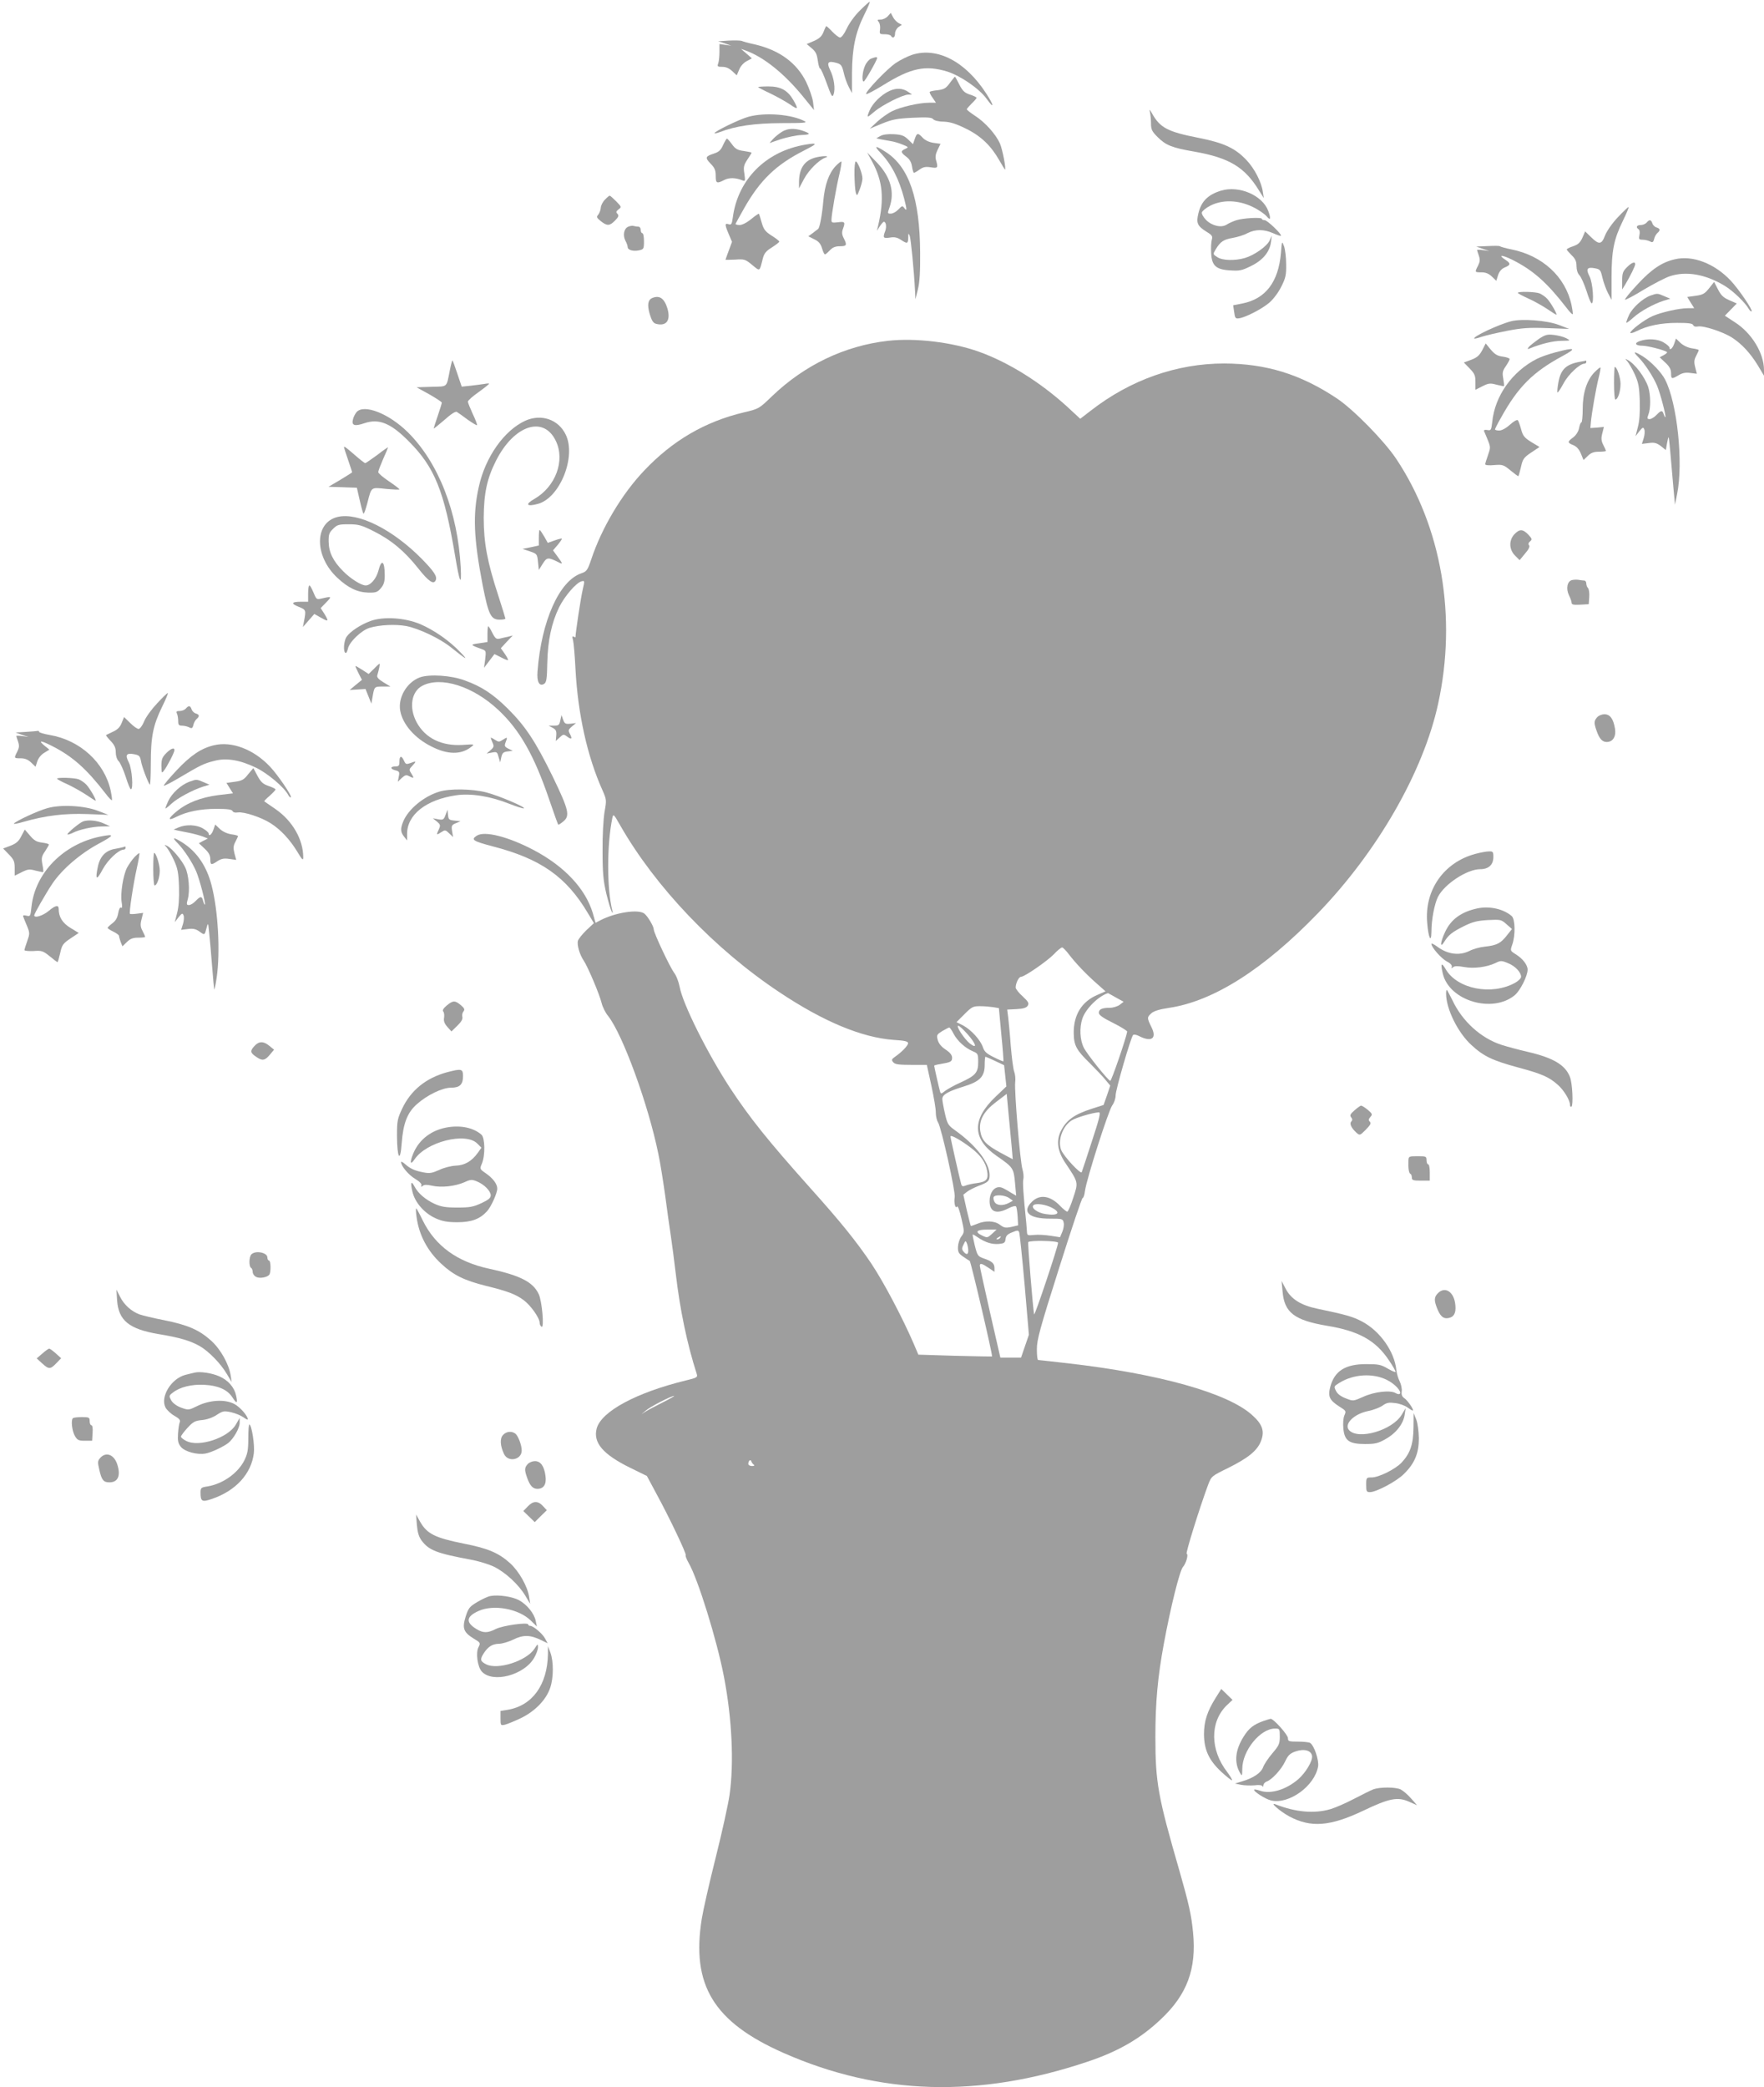 <?xml version="1.0" standalone="no"?>
<!DOCTYPE svg PUBLIC "-//W3C//DTD SVG 20010904//EN"
 "http://www.w3.org/TR/2001/REC-SVG-20010904/DTD/svg10.dtd">
<svg version="1.0" xmlns="http://www.w3.org/2000/svg"
 width="1082pt" height="1280pt" viewBox="0 0 1082 1280"
 preserveAspectRatio="xMidYMid meet">
<g transform="translate(0,1280) scale(0.1,-0.1)"
fill="#9e9e9e" stroke="none">
<path d="M5275 12736 c-32 -31 -67 -80 -81 -111 -15 -32 -32 -55 -41 -55 -8 0
-30 17 -49 37 -19 20 -35 35 -37 32 -2 -2 -10 -19 -17 -38 -10 -24 -25 -38
-57 -52 l-45 -19 31 -26 c24 -20 32 -36 37 -75 4 -27 10 -49 14 -49 5 0 23
-41 41 -91 29 -80 34 -89 42 -68 12 34 3 101 -21 149 -23 48 -13 59 40 44 27
-8 33 -16 43 -59 6 -28 20 -67 31 -88 l20 -38 0 123 c1 152 21 247 73 353 22
44 38 81 36 84 -2 2 -29 -22 -60 -53z"/>
<path d="M5445 12700 c-10 -11 -29 -20 -43 -20 -21 0 -22 -2 -12 -15 7 -8 10
-28 8 -45 -4 -28 -3 -30 28 -30 18 0 36 -4 39 -10 11 -18 25 -10 25 14 0 14 9
31 21 40 l21 14 -21 11 c-11 6 -27 23 -34 37 l-13 25 -19 -21z"/>
<path d="M4470 12551 l-65 -4 40 -13 40 -14 -36 5 -36 5 0 -47 c0 -27 -3 -58
-7 -70 -8 -21 -5 -23 25 -23 22 0 42 -9 60 -26 l28 -26 15 35 c8 21 27 42 46
52 l32 17 -33 29 -34 29 29 -10 c111 -40 238 -142 354 -285 l65 -80 -6 50 c-4
28 -23 82 -42 122 -58 117 -162 194 -312 230 -38 8 -75 18 -83 22 -8 3 -44 4
-80 2z"/>
<path d="M5595 12464 c-27 -9 -72 -31 -100 -50 -53 -35 -192 -181 -182 -191 3
-3 51 22 106 56 170 105 257 123 392 82 81 -26 196 -105 240 -166 49 -68 48
-45 -2 32 -127 196 -300 286 -454 237z"/>
<path d="M5342 12440 c-13 -6 -29 -25 -37 -45 -16 -37 -20 -95 -7 -95 7 0 82
131 82 144 0 8 -10 7 -38 -4z"/>
<path d="M5826 12291 c-23 -32 -35 -39 -73 -44 -24 -2 -47 -7 -50 -10 -3 -3 5
-20 17 -36 l21 -31 -43 0 c-61 0 -173 -26 -224 -51 -24 -11 -65 -40 -92 -64
l-47 -44 75 31 c64 26 91 31 189 36 90 4 117 2 125 -9 7 -8 32 -15 65 -15 40
-2 73 -12 136 -43 92 -45 154 -105 205 -195 18 -31 33 -56 34 -56 9 0 -15 125
-31 161 -26 57 -91 130 -154 170 -27 18 -49 35 -49 39 0 3 14 19 30 35 17 16
30 32 30 35 0 4 -18 13 -41 20 -33 11 -45 23 -65 62 -13 26 -25 48 -27 48 -1
0 -15 -18 -31 -39z"/>
<path d="M4650 12266 c0 -2 34 -20 75 -39 41 -20 95 -50 120 -67 51 -35 54
-32 22 25 -35 61 -78 85 -153 85 -35 0 -64 -2 -64 -4z"/>
<path d="M5455 12242 c-50 -23 -103 -76 -121 -119 -20 -48 -18 -48 29 -8 48
41 175 105 209 105 l22 0 -21 15 c-35 25 -75 27 -118 7z"/>
<path d="M7054 12110 c3 -14 6 -44 6 -67 0 -37 6 -49 40 -83 51 -51 88 -66
227 -90 214 -38 308 -95 396 -239 l29 -46 -6 38 c-8 59 -50 142 -100 195 -70
74 -139 106 -296 137 -189 37 -235 62 -284 150 -16 27 -17 28 -12 5z"/>
<path d="M4591 12084 c-53 -14 -215 -93 -208 -101 2 -2 17 1 32 7 99 38 213
54 377 55 139 0 163 2 143 12 -79 42 -242 55 -344 27z"/>
<path d="M4795 11991 c-16 -10 -40 -29 -53 -43 l-22 -25 71 24 c39 12 95 24
125 25 58 2 59 9 5 27 -49 16 -92 14 -126 -8z"/>
<path d="M5400 11966 l-25 -14 25 -6 c14 -2 42 -8 62 -11 21 -3 54 -13 75 -22
37 -15 37 -16 16 -26 -30 -13 -29 -22 6 -48 20 -15 31 -33 35 -60 3 -21 9 -39
12 -39 3 0 19 9 34 20 23 16 37 19 69 14 44 -7 46 -4 32 46 -5 17 -2 37 10 61
l18 37 -43 6 c-27 4 -52 16 -66 31 -30 32 -36 31 -49 -7 l-11 -32 -30 29 c-25
24 -40 29 -87 32 -38 2 -67 -2 -83 -11z"/>
<path d="M4435 11910 c-13 -30 -26 -42 -54 -51 -55 -18 -58 -25 -23 -62 26
-26 32 -41 32 -75 0 -46 6 -50 52 -26 30 16 70 15 112 -2 17 -7 18 -4 12 40
-7 41 -4 53 18 87 14 21 26 40 26 42 0 3 -21 7 -47 11 -39 5 -53 13 -73 41
-14 19 -28 35 -31 35 -3 0 -14 -18 -24 -40z"/>
<path d="M4896 11904 c-219 -53 -372 -219 -401 -437 -6 -42 -9 -47 -26 -42
-24 8 -24 -2 1 -61 l20 -47 -20 -54 c-11 -29 -20 -55 -20 -56 0 -1 27 0 60 1
56 4 62 2 104 -33 49 -40 44 -43 65 40 8 31 20 46 56 68 25 16 45 32 45 35 0
4 -21 21 -47 37 -39 25 -49 38 -61 80 -8 28 -15 52 -17 54 -2 2 -24 -13 -48
-33 -27 -22 -55 -36 -71 -36 -15 0 -26 4 -24 8 2 4 25 47 53 96 97 171 195
266 367 353 68 35 78 42 53 42 -16 -1 -56 -7 -89 -15z"/>
<path d="M5401 11863 c68 -72 113 -160 145 -281 17 -66 18 -81 1 -58 -12 16
-14 15 -36 -8 -14 -15 -34 -26 -47 -26 -21 0 -21 1 -8 38 33 94 7 187 -77 275
l-60 62 30 -55 c66 -121 76 -228 37 -395 l-7 -30 18 28 c10 15 21 27 24 27 14
0 18 -31 9 -56 -16 -42 -13 -47 28 -41 28 5 45 1 67 -13 40 -27 45 -25 46 13
0 28 1 29 9 11 7 -19 26 -208 33 -344 l2 -45 15 60 c11 42 15 110 14 225 -2
333 -68 526 -211 618 -65 42 -75 40 -32 -5z"/>
<path d="M5020 11838 c-80 -14 -118 -63 -119 -153 l0 -40 32 60 c29 53 90 114
129 128 28 9 1 13 -42 5z"/>
<path d="M5127 11783 c-43 -45 -68 -116 -77 -216 -7 -82 -22 -165 -32 -171 -1
-1 -16 -12 -31 -24 l-29 -21 36 -18 c27 -13 39 -26 48 -55 6 -21 14 -38 18
-38 4 0 17 11 30 25 17 18 34 25 62 25 42 0 45 7 23 50 -11 21 -12 36 -5 55
16 43 13 48 -30 42 -35 -4 -40 -3 -40 14 0 32 29 199 49 282 10 42 15 77 11
77 -3 0 -18 -12 -33 -27z"/>
<path d="M5241 11728 c1 -46 4 -94 8 -108 7 -24 8 -23 24 18 9 23 17 53 17 67
0 31 -29 105 -41 105 -5 0 -9 -37 -8 -82z"/>
<path d="M7490 11631 c-81 -25 -121 -65 -139 -138 -15 -61 -7 -79 51 -115 33
-20 37 -27 31 -48 -4 -14 -6 -50 -4 -80 3 -79 29 -103 116 -108 58 -4 73 -1
129 27 72 35 114 86 122 147 l5 39 -14 -31 c-17 -35 -93 -89 -151 -106 -62
-18 -137 -16 -169 5 -28 18 -28 18 -10 48 28 47 49 61 104 70 28 5 69 17 90
29 50 25 101 25 158 0 24 -11 46 -18 48 -16 8 8 -84 96 -100 96 -9 0 -17 3
-17 8 0 11 -117 5 -158 -9 -21 -7 -47 -19 -59 -27 -32 -20 -89 -7 -125 29 -16
16 -28 37 -26 46 2 9 25 28 52 42 75 38 172 35 260 -8 36 -17 74 -44 86 -58
23 -29 27 -13 9 34 -36 96 -179 157 -289 124z"/>
<path d="M3710 11575 c-14 -14 -25 -37 -25 -50 -1 -13 -8 -31 -15 -41 -13 -14
-11 -19 15 -40 39 -31 55 -30 88 4 22 22 24 31 14 41 -10 10 -8 15 7 27 19 14
19 15 -14 49 -19 19 -37 35 -40 35 -4 0 -17 -11 -30 -25z"/>
<path d="M9922 11466 c-34 -36 -67 -84 -77 -110 -21 -56 -37 -58 -85 -11 l-37
36 -17 -39 c-14 -31 -27 -42 -57 -52 -21 -7 -39 -16 -39 -20 0 -3 14 -19 30
-35 23 -22 30 -38 30 -67 0 -23 7 -45 18 -56 10 -10 29 -53 43 -95 13 -42 27
-77 32 -77 16 0 7 126 -13 165 -24 46 -15 59 32 50 33 -6 36 -10 47 -58 7 -29
22 -71 34 -94 l22 -42 0 137 c0 165 14 234 69 347 23 47 39 85 35 85 -4 0 -34
-29 -67 -64z"/>
<path d="M10100 11435 c-7 -8 -23 -15 -36 -15 -25 0 -32 -14 -13 -26 6 -3 9
-19 5 -35 -5 -26 -3 -29 20 -29 14 0 34 -5 44 -10 16 -9 21 -6 26 14 3 14 12
30 20 37 19 16 18 27 -5 34 -11 3 -23 15 -26 26 -8 23 -18 24 -35 4z"/>
<path d="M3854 11410 c-27 -11 -35 -52 -18 -86 8 -14 14 -32 14 -39 0 -18 34
-28 70 -20 28 6 30 9 30 56 0 27 -4 49 -10 49 -5 0 -10 9 -10 20 0 11 -6 20
-14 20 -8 0 -20 2 -28 4 -7 3 -23 1 -34 -4z"/>
<path d="M7857 11249 c-15 -178 -94 -282 -237 -310 l-56 -11 6 -41 c5 -38 8
-42 30 -39 41 6 142 58 187 97 23 20 55 62 72 97 27 53 31 72 30 137 0 42 -6
92 -13 111 -13 34 -13 34 -19 -41z"/>
<path d="M9125 11291 l-70 -3 40 -14 40 -13 -37 5 c-21 3 -38 3 -38 1 0 -2 5
-18 11 -35 8 -24 7 -37 -5 -61 -21 -41 -21 -41 21 -41 26 0 45 -8 64 -26 l27
-26 11 35 c8 24 22 39 41 47 37 15 37 25 5 46 -51 33 -23 33 43 0 127 -64 212
-140 331 -294 18 -24 35 -41 37 -39 3 2 -1 28 -7 58 -37 172 -178 302 -370
340 -35 7 -66 16 -69 19 -3 3 -36 3 -75 1z"/>
<path d="M10273 11210 c-79 -18 -143 -61 -228 -153 -47 -50 -82 -93 -77 -95 5
-1 57 26 115 62 59 35 130 72 159 82 100 33 218 13 336 -58 53 -32 127 -104
149 -143 7 -11 14 -17 17 -14 8 8 -79 136 -128 188 -100 106 -234 157 -343
131z"/>
<path d="M9979 11161 c-25 -25 -29 -37 -29 -83 l0 -53 20 32 c29 49 60 111 60
123 0 18 -21 11 -51 -19z"/>
<path d="M10483 11032 c-27 -34 -39 -40 -83 -46 l-51 -7 21 -34 22 -35 -39 0
c-54 0 -164 -25 -218 -49 -48 -21 -135 -87 -135 -102 0 -5 18 0 40 11 65 33
149 50 247 50 70 0 95 -3 99 -14 3 -8 15 -11 29 -8 34 6 151 -32 207 -67 61
-39 114 -96 161 -173 l37 -62 0 35 c0 103 -76 228 -179 293 l-61 40 37 38 36
37 -46 20 c-36 16 -51 30 -69 66 l-24 46 -31 -39z"/>
<path d="M9310 11004 c0 -3 28 -18 63 -34 34 -15 86 -44 116 -64 29 -20 55
-36 57 -36 9 0 -35 76 -56 98 -12 13 -33 27 -47 33 -26 10 -133 13 -133 3z"/>
<path d="M10125 10988 c-48 -17 -111 -74 -133 -120 -11 -24 -18 -45 -16 -47 2
-2 21 12 43 32 44 39 123 83 186 103 l40 12 -37 16 c-42 18 -42 18 -83 4z"/>
<path d="M4002 10973 c-28 -11 -33 -42 -17 -98 13 -43 22 -56 40 -61 63 -16
90 21 69 94 -19 62 -48 83 -92 65z"/>
<path d="M9269 10830 c-78 -20 -237 -95 -226 -106 2 -2 23 3 46 11 24 8 93 24
154 36 92 18 136 21 247 17 l135 -5 -65 25 c-72 27 -225 39 -291 22z"/>
<path d="M9438 10721 c-25 -18 -52 -39 -60 -48 -11 -15 -11 -16 7 -9 68 28
144 46 193 46 57 1 57 1 29 16 -15 8 -49 17 -75 20 -41 5 -53 2 -94 -25z"/>
<path d="M5446 10710 c-264 -30 -511 -148 -711 -340 -80 -77 -80 -77 -173 -99
-239 -57 -437 -173 -611 -357 -137 -144 -260 -351 -324 -543 -23 -68 -28 -75
-62 -87 -135 -46 -245 -294 -268 -602 -5 -63 11 -93 40 -76 15 10 18 28 20
130 3 136 26 245 73 341 34 68 103 148 136 158 21 5 21 5 8 -52 -11 -45 -44
-264 -44 -289 0 -3 -5 -2 -11 2 -9 5 -10 -1 -4 -22 4 -16 11 -96 15 -179 15
-276 73 -535 165 -740 26 -59 26 -61 13 -135 -7 -44 -13 -143 -12 -240 0 -136
5 -182 23 -260 13 -52 28 -102 33 -110 7 -12 8 -10 4 5 -34 134 -34 405 0 569
6 27 8 25 48 -45 216 -378 580 -760 976 -1023 271 -181 507 -279 703 -293 66
-4 87 -9 87 -20 0 -15 -39 -55 -81 -84 -20 -14 -22 -19 -10 -33 11 -13 33 -16
110 -16 l96 0 28 -128 c15 -70 28 -144 27 -165 0 -21 6 -48 14 -60 20 -31 108
-426 102 -458 -6 -33 4 -75 14 -58 5 7 16 -24 27 -72 19 -83 19 -84 0 -111
-11 -14 -20 -43 -21 -64 -1 -32 4 -41 32 -60 18 -13 36 -24 40 -26 7 -3 142
-580 137 -586 -1 -1 -103 1 -227 4 l-225 7 -28 66 c-70 162 -183 376 -260 492
-91 135 -189 257 -375 464 -259 290 -369 427 -493 615 -140 215 -289 514 -308
618 -6 31 -21 71 -35 88 -26 36 -124 243 -124 265 0 18 -37 81 -58 97 -37 28
-175 7 -269 -41 l-30 -16 -17 60 c-45 149 -172 285 -360 385 -157 83 -304 121
-352 89 -37 -24 -23 -33 98 -65 294 -76 451 -186 583 -408 l38 -63 -46 -43
c-25 -24 -48 -53 -52 -65 -7 -24 10 -84 35 -121 24 -35 97 -206 110 -260 6
-25 24 -61 40 -80 90 -114 247 -545 308 -845 12 -55 30 -170 42 -255 11 -85
27 -198 35 -250 8 -52 21 -156 30 -230 26 -223 70 -433 129 -616 6 -20 0 -23
-66 -39 -304 -74 -520 -190 -548 -295 -23 -87 39 -159 206 -241 l102 -50 60
-112 c79 -145 185 -368 178 -374 -3 -3 5 -24 18 -47 57 -98 173 -472 216 -695
50 -257 63 -531 35 -728 -8 -56 -46 -229 -85 -384 -39 -155 -77 -323 -85 -373
-66 -408 71 -635 501 -825 589 -260 1197 -278 1864 -54 189 63 326 142 451
261 161 151 219 309 197 532 -10 106 -26 177 -83 376 -132 456 -148 542 -148
824 0 210 14 366 52 571 42 227 97 447 117 470 19 21 35 77 23 81 -8 3 79 281
131 422 21 54 21 54 123 104 123 61 180 107 202 166 23 60 9 102 -55 159 -150
135 -571 253 -1130 317 -96 11 -178 20 -182 20 -5 0 -8 30 -8 67 0 57 18 124
137 499 75 238 140 431 144 428 4 -2 11 17 14 43 10 74 144 492 167 524 12 16
21 43 21 61 -1 32 93 355 107 371 4 5 21 2 36 -6 78 -40 112 -15 76 56 -27 55
-27 59 1 84 15 13 49 24 104 32 275 40 585 237 918 582 365 378 645 866 736
1282 117 533 22 1086 -258 1505 -73 109 -263 303 -363 369 -222 148 -433 213
-691 214 -291 0 -575 -100 -818 -289 l-65 -50 -81 75 c-165 150 -359 271 -540
336 -165 59 -391 86 -559 67z m1111 -3763 c42 -55 105 -121 171 -179 l53 -47
-50 -22 c-96 -41 -146 -122 -145 -234 1 -76 16 -104 99 -185 36 -36 79 -81 95
-101 l30 -36 -20 -60 -21 -59 -72 -23 c-108 -35 -155 -69 -189 -135 -31 -61
-22 -127 29 -201 78 -117 78 -114 46 -210 -15 -47 -31 -85 -37 -85 -5 0 -25
16 -44 36 -61 63 -125 72 -173 24 -63 -62 -17 -104 113 -103 72 0 77 -1 82
-23 4 -13 0 -39 -8 -58 l-14 -33 -58 9 c-33 5 -78 8 -101 5 -41 -4 -43 -3 -44
22 -1 14 -3 37 -4 51 -18 175 -23 251 -18 269 3 12 1 39 -5 59 -15 47 -51 485
-45 535 3 20 0 50 -6 65 -6 15 -15 86 -21 157 -5 72 -13 151 -16 177 l-6 47
58 3 c41 2 60 8 68 21 9 15 4 24 -31 57 -24 21 -43 46 -43 54 0 27 19 66 33
66 21 0 159 95 202 139 21 23 44 41 50 41 5 0 25 -20 42 -43z m288 -264 l47
-26 -23 -18 c-13 -10 -41 -19 -61 -19 -49 0 -68 -9 -68 -31 0 -13 25 -31 88
-62 48 -24 86 -48 86 -53 -6 -39 -97 -305 -104 -302 -16 6 -142 163 -162 203
-24 47 -28 122 -9 179 21 61 98 137 157 156 1 0 23 -12 49 -27z m-754 -59 l36
-6 15 -162 c9 -88 14 -162 13 -164 -1 -2 -28 9 -59 25 -45 22 -58 34 -67 61
-15 45 -73 108 -122 134 l-40 20 49 49 c44 44 52 49 94 49 25 0 61 -3 81 -6z
m-157 -165 c54 -61 63 -95 15 -58 -33 26 -88 109 -71 109 6 0 31 -23 56 -51z
m-85 2 c23 -44 71 -88 119 -108 30 -13 32 -16 32 -66 0 -65 -16 -83 -110 -126
-36 -16 -77 -39 -92 -50 -25 -20 -27 -20 -32 -4 -6 20 -36 152 -36 158 0 2 17
7 38 10 64 11 72 15 72 39 0 16 -13 32 -40 50 -26 17 -42 37 -48 58 -8 31 -6
34 27 55 20 11 39 22 43 22 4 1 16 -16 27 -38z m255 -167 l55 -26 7 -65 7 -65
-67 -64 c-145 -138 -143 -258 7 -362 101 -70 105 -75 113 -166 l7 -78 -23 13
c-55 34 -66 39 -82 39 -33 0 -58 -37 -58 -85 0 -67 41 -83 115 -45 21 11 42
17 47 12 4 -4 8 -32 10 -62 l3 -54 -42 -10 c-36 -7 -45 -5 -69 13 -32 25 -89
28 -141 6 -20 -8 -37 -14 -38 -13 -2 2 -12 45 -25 97 l-21 95 23 18 c13 10 43
25 68 35 62 23 70 31 70 67 0 76 -84 184 -212 275 -43 31 -47 38 -62 103 -9
39 -16 79 -16 89 0 26 34 46 127 75 103 31 133 61 133 135 0 27 2 49 5 49 2 0
29 -12 59 -26z m101 -521 l7 -82 -78 42 c-86 47 -112 74 -121 130 -10 65 19
120 95 178 l67 51 11 -119 c6 -65 15 -155 19 -200z m493 30 c-31 -97 -60 -183
-63 -191 -6 -15 -110 97 -126 136 -23 58 9 147 65 182 30 18 128 47 166 49 13
1 4 -36 -42 -176z m-742 -42 c59 -45 90 -89 99 -142 9 -51 -4 -66 -63 -74 -26
-3 -57 -10 -69 -15 -17 -7 -23 -5 -27 8 -9 31 -66 283 -66 293 0 13 63 -22
126 -70z m233 -307 l24 -17 -24 -13 c-36 -20 -77 -17 -89 6 -6 11 -8 25 -5 30
10 16 68 12 94 -6z m263 -60 c58 -30 39 -51 -38 -39 -52 7 -95 41 -73 56 17
11 73 3 111 -17z m-367 -160 c-28 -25 -29 -26 -62 -10 -46 22 -33 36 34 36
l56 0 -28 -26z m200 -314 l26 -305 -24 -70 -24 -70 -63 0 -64 0 -63 275 c-34
151 -63 281 -63 288 0 18 13 15 54 -13 l36 -24 0 23 c0 28 -15 42 -66 59 -36
13 -39 17 -55 80 -9 37 -15 67 -12 67 3 0 17 -8 31 -18 44 -30 87 -44 128 -40
34 3 39 7 42 30 2 20 12 30 40 41 34 14 38 14 44 -1 3 -10 18 -154 33 -322z
m-150 290 c-3 -5 -12 -10 -18 -10 -7 0 -6 4 3 10 19 12 23 12 15 0z m-196 -77
c1 -27 -11 -30 -29 -8 -11 13 -11 21 0 43 12 25 13 26 21 7 4 -11 8 -30 8 -42z
m551 46 c0 -23 -144 -453 -147 -439 -7 35 -40 436 -36 443 7 12 183 9 183 -4z
m-2425 -979 c-44 -22 -91 -47 -105 -56 l-25 -16 25 21 c26 24 157 91 175 91 5
0 -26 -18 -70 -40z m559 -382 c6 -5 1 -8 -11 -8 -13 0 -23 6 -23 13 0 20 14
31 19 15 2 -7 9 -16 15 -20z"/>
<path d="M10057 10708 c-35 -12 -26 -28 17 -28 30 0 129 -25 150 -38 5 -3 -3
-11 -18 -19 l-26 -14 35 -33 c26 -24 35 -42 35 -65 0 -36 4 -37 46 -12 23 14
43 18 72 14 l40 -5 -10 40 c-8 31 -7 46 6 70 9 17 16 33 16 35 0 3 -19 8 -42
11 -26 4 -54 18 -70 33 l-28 27 -11 -32 c-10 -30 -29 -44 -29 -23 0 5 -15 19
-34 30 -36 23 -101 27 -149 9z"/>
<path d="M9092 10653 c-17 -32 -31 -45 -67 -59 l-46 -17 35 -36 c31 -32 36
-43 36 -84 l0 -47 42 21 c38 19 48 21 87 10 24 -6 45 -10 46 -9 2 2 0 22 -4
45 -7 36 -5 48 15 77 13 19 24 39 24 44 0 5 -19 12 -42 15 -33 4 -49 14 -74
43 l-31 38 -21 -41z"/>
<path d="M9543 10640 c-39 -10 -91 -28 -115 -40 -152 -77 -259 -227 -275 -388
-6 -50 -8 -53 -30 -49 -15 3 -23 0 -20 -7 3 -6 13 -31 23 -55 17 -42 17 -47 1
-92 -9 -25 -17 -51 -17 -56 0 -6 24 -8 55 -5 51 4 58 2 99 -32 24 -20 46 -36
49 -36 2 0 9 25 16 55 11 50 17 59 63 90 l51 34 -50 30 c-43 27 -52 38 -63 79
-7 26 -16 51 -20 55 -5 5 -26 -7 -48 -27 -24 -22 -50 -36 -66 -36 -14 0 -26 3
-26 7 0 3 16 36 37 72 104 188 195 279 374 376 93 50 83 57 -38 25z"/>
<path d="M10051 10608 c38 -39 90 -118 113 -173 19 -44 57 -188 51 -193 -2 -2
-6 6 -10 17 -8 27 -16 26 -45 -4 -13 -14 -32 -25 -41 -25 -16 0 -17 4 -8 28
15 38 14 121 -1 168 -20 61 -82 143 -125 166 -19 10 -19 10 -3 -8 9 -11 30
-46 45 -79 23 -51 28 -76 31 -165 2 -71 -2 -123 -12 -160 l-14 -55 23 30 c21
26 25 27 31 11 4 -10 2 -34 -4 -53 l-11 -35 42 5 c34 5 48 1 74 -18 l31 -25 7
41 c4 22 8 39 10 37 3 -3 11 -93 31 -328 l8 -85 13 65 c39 192 1 559 -74 703
-22 43 -83 107 -132 139 -59 37 -70 36 -30 -4z"/>
<path d="M2760 10533 c-23 -113 -11 -102 -113 -105 l-92 -3 78 -43 c42 -24 77
-47 77 -51 0 -4 -11 -41 -25 -81 -14 -40 -25 -76 -25 -78 0 -2 29 21 65 52 41
37 69 55 77 50 7 -4 37 -25 66 -47 30 -21 56 -37 58 -34 2 2 -9 33 -26 68 -16
35 -30 69 -30 76 0 7 29 33 65 58 36 26 65 49 65 52 0 2 -12 2 -27 -1 -16 -2
-53 -8 -84 -11 l-57 -6 -27 80 c-15 45 -28 81 -30 81 -2 0 -9 -26 -15 -57z"/>
<path d="M9700 10583 c-92 -15 -126 -45 -141 -127 -6 -32 -8 -60 -6 -63 3 -2
19 22 37 55 29 56 100 122 129 122 6 0 11 5 11 10 0 6 -1 9 -2 9 -2 -1 -14 -4
-28 -6z"/>
<path d="M9781 10518 c-48 -49 -73 -128 -73 -225 0 -46 -4 -83 -8 -83 -4 0
-11 -16 -14 -35 -5 -22 -18 -43 -36 -57 -37 -27 -37 -33 1 -48 21 -9 35 -26
46 -52 l16 -39 26 25 c20 20 38 26 69 26 23 0 42 2 42 5 0 4 -7 20 -16 37 -12
24 -14 39 -6 70 l10 40 -41 -4 -42 -3 3 35 c5 57 32 211 48 274 8 32 13 60 11
62 -2 3 -18 -10 -36 -28z"/>
<path d="M9900 10450 c0 -55 4 -100 8 -100 16 0 32 50 32 96 0 39 -22 104 -35
104 -3 0 -5 -45 -5 -100z"/>
<path d="M2187 10273 c-8 -10 -19 -30 -22 -45 -10 -37 10 -44 71 -23 89 30
162 0 274 -114 156 -157 214 -301 281 -696 28 -170 41 -197 35 -75 -18 341
-137 644 -325 830 -116 114 -268 174 -314 123z"/>
<path d="M3222 10220 c-129 -59 -245 -222 -285 -405 -38 -169 -32 -315 24
-606 36 -181 50 -209 105 -209 19 0 34 3 34 7 0 3 -20 67 -44 142 -67 205 -89
322 -89 476 1 150 20 241 76 351 110 217 291 277 366 121 59 -121 -1 -282
-132 -357 -58 -33 -47 -49 22 -30 135 36 237 289 171 425 -45 93 -150 129
-248 85z"/>
<path d="M2110 10057 c0 -2 11 -37 25 -77 14 -40 25 -75 25 -76 0 -2 -33 -22
-72 -46 l-73 -43 87 -3 87 -3 18 -79 c10 -44 20 -80 23 -80 4 0 14 31 24 68
25 98 20 94 114 84 45 -4 82 -6 82 -3 0 4 -30 26 -65 50 -36 24 -65 49 -65 56
0 7 14 43 30 80 17 37 30 69 30 71 0 3 -30 -18 -66 -46 -37 -27 -70 -50 -74
-50 -4 0 -33 23 -64 50 -53 46 -66 56 -66 47z"/>
<path d="M2071 9630 c-143 -34 -145 -239 -2 -373 66 -62 123 -89 189 -91 47
-1 57 2 78 27 18 21 24 40 24 77 0 91 -20 106 -39 30 -13 -49 -48 -90 -78 -90
-27 0 -91 40 -137 86 -62 62 -89 116 -90 181 -1 45 3 57 27 80 25 25 34 28 96
28 59 0 78 -5 152 -42 108 -54 190 -122 274 -228 64 -81 96 -103 108 -72 9 23
-11 53 -84 128 -179 182 -392 289 -518 259z"/>
<path d="M3305 9503 l0 -48 -50 -11 -50 -10 45 -15 c44 -15 45 -17 50 -65 l5
-49 24 38 c25 40 33 41 95 10 31 -16 30 -12 -10 42 l-22 30 29 34 c16 19 27
36 25 38 -1 2 -22 -3 -44 -11 l-42 -15 -22 39 c-13 22 -25 40 -28 40 -3 0 -5
-21 -5 -47z"/>
<path d="M9288 9523 c-34 -38 -32 -94 6 -131 l27 -27 33 40 c23 26 31 44 25
51 -6 7 -4 16 6 24 14 12 13 16 -11 42 -35 35 -53 35 -86 1z"/>
<path d="M9643 9243 c-30 -6 -39 -53 -19 -94 9 -18 16 -38 16 -46 0 -11 13
-13 53 -11 l52 3 3 44 c2 24 -2 49 -7 54 -6 6 -11 19 -11 29 0 10 -6 18 -12
18 -7 0 -22 2 -33 4 -11 2 -30 2 -42 -1z"/>
<path d="M1890 9160 l0 -50 -43 0 c-60 0 -65 -11 -15 -31 45 -18 46 -20 33
-87 l-7 -37 35 40 35 40 41 -23 c47 -27 49 -23 20 25 l-22 34 34 35 c35 36 34
38 -23 25 -37 -9 -37 -8 -55 35 -10 24 -21 44 -25 44 -5 0 -8 -22 -8 -50z"/>
<path d="M2273 8992 c-61 -22 -126 -65 -148 -98 -16 -25 -21 -89 -6 -98 5 -3
11 9 15 26 8 41 83 113 133 128 64 19 159 23 225 11 77 -15 206 -76 273 -130
98 -78 111 -85 60 -32 -68 72 -162 137 -248 174 -94 39 -224 48 -304 19z"/>
<path d="M2990 8911 l0 -48 -52 -8 c-56 -7 -55 -10 16 -35 28 -10 28 -12 22
-63 l-7 -52 32 42 32 42 40 -20 c21 -11 41 -19 43 -17 2 3 -7 20 -20 39 l-24
34 36 39 37 39 -27 -7 c-16 -3 -39 -9 -52 -12 -21 -5 -28 0 -46 35 -11 23 -23
41 -25 41 -3 0 -5 -22 -5 -49z"/>
<path d="M2293 8698 l-32 -31 -40 26 c-23 15 -41 25 -41 22 0 -3 9 -23 20 -45
l20 -39 -38 -31 -37 -31 49 3 48 3 18 -45 18 -45 7 40 c11 65 11 65 62 65 l48
0 -43 26 c-30 18 -41 31 -38 42 11 37 18 72 14 72 -2 0 -18 -14 -35 -32z"/>
<path d="M2575 8646 c-80 -30 -135 -124 -120 -205 15 -83 89 -168 192 -219 98
-50 181 -51 242 -3 24 18 23 18 -51 13 -129 -8 -229 41 -282 138 -49 90 -33
190 35 225 114 59 310 -3 465 -148 132 -123 221 -280 313 -551 28 -82 53 -151
55 -153 1 -2 15 6 29 18 45 35 37 70 -62 275 -106 217 -168 311 -277 419 -89
88 -159 135 -262 172 -85 32 -218 40 -277 19z"/>
<path d="M963 8486 c-33 -35 -69 -84 -79 -110 -10 -25 -26 -46 -34 -46 -8 0
-31 16 -51 36 l-38 37 -15 -37 c-10 -25 -26 -41 -53 -53 -21 -10 -40 -19 -42
-20 -3 -2 10 -18 27 -36 24 -25 32 -42 32 -70 0 -22 7 -44 18 -55 10 -10 29
-53 43 -95 13 -42 27 -77 32 -77 16 0 7 126 -13 165 -24 46 -15 59 33 50 31
-6 36 -11 42 -43 6 -35 42 -129 54 -144 3 -4 6 55 6 130 0 165 14 234 69 347
23 47 39 85 35 85 -4 0 -34 -29 -66 -64z"/>
<path d="M1140 8455 c-7 -8 -24 -15 -37 -15 -20 0 -24 -3 -17 -17 4 -10 7 -30
7 -45 0 -23 4 -28 24 -28 13 0 33 -5 43 -10 16 -9 21 -6 26 14 3 14 12 30 20
37 19 16 18 27 -5 34 -11 3 -23 15 -26 26 -8 23 -18 24 -35 4z"/>
<path d="M9797 8402 c-20 -22 -21 -35 -4 -83 17 -49 35 -69 62 -69 38 0 59 33
51 82 -10 60 -30 88 -65 88 -15 0 -35 -8 -44 -18z"/>
<path d="M3437 8383 c-6 -29 -10 -33 -39 -33 l-33 0 25 -13 c20 -11 24 -20 22
-47 l-3 -34 24 22 c21 20 25 20 43 7 29 -22 36 -18 21 12 -13 24 -12 28 11 48
l25 21 -34 -4 c-30 -3 -36 0 -45 25 l-10 28 -7 -32z"/>
<path d="M160 8312 l-65 -4 40 -14 40 -13 -37 5 c-21 3 -38 3 -38 1 0 -2 5
-18 11 -35 8 -24 7 -37 -5 -61 -21 -41 -21 -41 21 -41 26 0 45 -8 64 -26 l27
-26 11 34 c7 20 24 41 43 52 l31 19 -26 21 c-46 37 -30 38 41 2 127 -64 212
-140 331 -294 18 -24 35 -41 37 -39 3 2 -1 28 -7 58 -37 172 -187 310 -374
342 -36 6 -65 15 -65 19 0 4 -3 7 -7 6 -5 -1 -37 -4 -73 -6z"/>
<path d="M3010 8276 c0 -3 5 -16 11 -30 10 -22 9 -28 -12 -46 l-24 -21 32 6
c30 6 33 4 41 -27 l10 -33 7 32 c6 26 13 32 39 35 l31 4 -27 13 c-23 12 -25
17 -17 38 13 34 12 35 -16 17 -23 -15 -27 -15 -50 0 -14 9 -25 14 -25 12z"/>
<path d="M1313 8230 c-78 -18 -142 -61 -228 -152 -47 -50 -83 -93 -80 -96 2
-3 46 20 97 50 126 75 148 86 212 102 74 20 157 6 255 -41 71 -34 174 -120
199 -168 6 -11 13 -17 16 -14 8 8 -79 136 -128 188 -100 106 -234 157 -343
131z"/>
<path d="M1019 8181 c-24 -25 -29 -37 -29 -78 1 -45 2 -47 16 -28 20 26 64
111 64 125 0 18 -21 11 -51 -19z"/>
<path d="M2450 8130 c0 -25 -4 -30 -25 -30 -33 0 -32 -16 1 -24 23 -6 26 -11
20 -38 l-6 -32 24 23 c20 18 28 21 44 12 31 -16 34 -14 16 14 -16 25 -16 27 6
50 26 28 24 30 -15 15 -22 -8 -27 -7 -37 15 -15 34 -28 31 -28 -5z"/>
<path d="M1522 8052 c-26 -34 -38 -40 -82 -46 l-51 -7 20 -32 20 -32 -92 -11
c-105 -14 -189 -46 -254 -100 -54 -44 -56 -61 -3 -34 65 33 149 50 247 50 68
0 95 -4 99 -13 3 -8 16 -12 34 -9 37 5 144 -30 201 -67 60 -38 117 -99 162
-173 31 -52 37 -57 37 -35 0 108 -65 222 -168 294 -37 26 -69 48 -71 49 -2 2
13 17 33 34 20 18 36 35 36 39 0 4 -19 13 -42 21 -35 12 -48 24 -69 63 l-25
47 -32 -38z"/>
<path d="M350 8025 c0 -3 28 -19 63 -34 34 -16 86 -45 116 -65 29 -20 55 -36
57 -36 9 0 -35 76 -56 98 -12 13 -33 27 -47 33 -26 10 -133 13 -133 4z"/>
<path d="M1161 8006 c-49 -18 -106 -69 -129 -118 -11 -24 -19 -44 -17 -46 1
-1 17 11 36 29 36 34 131 85 194 105 l40 12 -37 16 c-43 18 -42 18 -87 2z"/>
<path d="M2693 7945 c-94 -29 -188 -107 -219 -181 -19 -45 -18 -67 5 -95 l18
-23 0 40 c0 118 116 210 300 237 90 14 212 -6 327 -52 44 -17 84 -30 89 -28
17 5 -153 78 -231 98 -87 22 -225 24 -289 4z"/>
<path d="M290 7844 c-56 -15 -196 -80 -205 -95 -3 -4 25 1 62 12 133 38 249
52 388 47 l130 -5 -65 25 c-83 32 -227 40 -310 16z"/>
<path d="M2733 7803 c-11 -30 -15 -32 -45 -27 l-33 6 25 -20 c21 -18 23 -23
12 -47 -17 -36 -15 -38 13 -19 25 16 27 16 50 -6 l24 -23 -6 36 c-5 33 -3 38
23 49 l29 12 -37 4 c-33 3 -37 6 -40 35 l-3 32 -12 -32z"/>
<path d="M510 7763 c-22 -8 -102 -74 -96 -80 2 -2 17 2 33 10 39 20 119 38
178 39 l50 1 -40 18 c-39 18 -95 23 -125 12z"/>
<path d="M1095 7726 l-30 -13 25 -6 c14 -3 48 -10 75 -15 28 -6 64 -16 80 -22
l30 -12 -28 -14 -27 -15 35 -33 c26 -24 35 -42 35 -65 0 -36 5 -38 45 -11 22
14 39 18 71 13 l43 -6 -11 40 c-8 32 -7 47 6 71 9 17 16 33 16 35 0 3 -19 8
-42 11 -26 4 -54 18 -70 33 l-28 27 -11 -32 c-10 -30 -29 -44 -29 -23 0 5 -15
19 -34 30 -39 24 -105 27 -151 7z"/>
<path d="M131 7673 c-16 -32 -31 -45 -66 -59 l-46 -17 35 -36 c31 -32 36 -43
36 -84 l0 -47 42 21 c38 19 48 21 87 10 24 -6 45 -10 46 -9 2 2 0 23 -5 47 -7
39 -5 50 16 80 13 20 24 39 24 42 0 4 -19 9 -42 12 -34 4 -50 14 -74 43 l-32
37 -21 -40z"/>
<path d="M615 7670 c-226 -46 -400 -223 -422 -431 -6 -58 -7 -60 -31 -54 -18
4 -23 2 -19 -7 2 -7 13 -33 23 -57 17 -42 17 -47 1 -92 -9 -25 -17 -51 -17
-55 0 -5 25 -7 55 -6 51 4 59 1 100 -32 24 -20 45 -36 48 -36 2 0 9 25 16 55
11 50 17 59 63 90 l51 34 -51 31 c-49 30 -72 67 -72 117 0 25 -20 22 -60 -12
-37 -31 -90 -47 -90 -28 0 10 71 134 111 194 60 89 171 184 284 245 99 53 101
62 10 44z"/>
<path d="M1091 7628 c38 -39 90 -118 113 -173 20 -47 59 -196 53 -202 -3 -2
-7 8 -11 22 -8 31 -16 31 -46 0 -13 -14 -31 -25 -41 -25 -15 0 -16 5 -7 37 14
50 6 150 -16 194 -21 45 -80 115 -109 131 -21 10 -21 10 -5 -8 9 -11 30 -46
45 -79 23 -51 28 -76 31 -165 2 -71 -2 -123 -12 -160 l-14 -55 23 30 c21 26
25 27 31 11 4 -10 2 -34 -4 -53 l-11 -35 41 5 c32 4 48 1 71 -15 33 -24 32
-24 44 22 9 34 10 33 16 -30 4 -36 12 -128 18 -205 6 -77 12 -141 13 -143 2
-1 9 31 15 73 23 156 9 412 -31 565 -30 118 -90 206 -177 262 -59 37 -70 36
-30 -4z"/>
<path d="M755 7605 c-5 -2 -27 -6 -47 -10 -59 -9 -95 -46 -108 -111 -17 -81
-8 -86 30 -15 31 58 98 121 129 121 6 0 11 5 11 10 0 6 -1 10 -2 9 -2 0 -7 -2
-13 -4z"/>
<path d="M9050 7564 c-194 -52 -313 -222 -296 -422 7 -92 25 -130 26 -57 0 76
19 173 40 215 40 79 179 170 259 170 52 0 81 27 81 75 0 32 -3 35 -27 34 -16
0 -53 -7 -83 -15z"/>
<path d="M825 7544 c-15 -16 -35 -45 -46 -65 -24 -48 -41 -157 -33 -210 5 -29
4 -40 -4 -35 -6 4 -13 -10 -17 -34 -5 -29 -16 -47 -36 -62 -16 -12 -29 -25
-29 -28 0 -3 16 -14 35 -23 19 -9 35 -21 35 -26 0 -5 5 -22 10 -37 l11 -27 27
26 c21 21 38 27 70 27 23 0 42 2 42 5 0 4 -7 20 -16 37 -13 24 -14 39 -6 70
l10 40 -38 -5 c-21 -3 -41 -3 -43 -1 -6 7 20 180 42 279 11 49 18 91 16 93 -2
2 -16 -9 -30 -24z"/>
<path d="M940 7470 c0 -55 4 -100 8 -100 15 0 32 49 32 91 0 37 -23 109 -34
109 -4 0 -6 -45 -6 -100z"/>
<path d="M9064 7230 c-100 -21 -164 -67 -200 -145 -30 -63 -33 -105 -5 -60 26
42 47 59 121 96 53 26 80 33 146 37 79 4 82 3 114 -25 l34 -30 -31 -39 c-38
-49 -62 -61 -135 -69 -31 -3 -73 -15 -94 -26 -63 -31 -135 -22 -201 28 -18 13
-33 20 -33 15 0 -21 59 -88 93 -107 24 -12 35 -25 32 -34 -4 -11 -2 -11 8 -2
10 8 29 8 68 1 59 -11 138 -1 193 25 30 15 37 15 75 -1 44 -17 81 -56 81 -84
0 -9 -17 -26 -37 -37 -144 -79 -354 -38 -425 83 -27 46 -33 37 -18 -27 40
-167 306 -245 442 -131 33 28 78 117 78 156 0 29 -30 68 -74 95 -33 21 -33 21
-20 59 20 56 18 155 -3 174 -50 44 -135 63 -209 48z"/>
<path d="M8870 6707 c0 -93 72 -240 156 -316 75 -69 128 -94 286 -137 146 -39
190 -59 243 -106 37 -32 75 -95 75 -123 0 -9 4 -14 9 -11 12 8 6 143 -9 181
-28 74 -101 118 -260 155 -52 12 -123 31 -158 42 -128 41 -243 145 -304 276
-17 34 -32 62 -34 62 -2 0 -4 -10 -4 -23z"/>
<path d="M2740 6634 c-21 -18 -28 -30 -21 -37 5 -5 7 -22 5 -37 -4 -19 1 -35
19 -56 l26 -29 36 35 c25 24 34 41 31 54 -3 11 0 26 7 34 9 11 6 19 -16 38
-36 30 -48 30 -87 -2z"/>
<path d="M1562 6387 c-29 -31 -28 -42 7 -66 39 -28 55 -26 86 11 l26 31 -28
23 c-36 30 -64 30 -91 1z"/>
<path d="M2743 6225 c-130 -35 -223 -111 -276 -223 -29 -62 -32 -75 -32 -167
1 -139 20 -169 29 -45 9 122 35 188 93 239 63 56 156 101 209 101 54 0 74 19
74 71 0 45 -9 47 -97 24z"/>
<path d="M8308 5991 c-26 -23 -30 -31 -20 -43 8 -10 8 -18 1 -25 -13 -13 -1
-39 30 -68 22 -19 22 -19 59 18 28 29 34 39 24 49 -9 9 -8 15 4 29 13 15 12
19 -16 43 -17 14 -36 26 -41 26 -5 0 -23 -13 -41 -29z"/>
<path d="M2751 5888 c-101 -15 -179 -73 -216 -161 -23 -56 -19 -76 8 -36 72
107 313 168 384 97 l26 -26 -22 -31 c-37 -52 -81 -77 -135 -79 -27 -1 -72 -12
-101 -26 -45 -20 -60 -23 -99 -15 -53 10 -81 23 -113 52 -13 11 -23 16 -23 11
0 -24 45 -78 85 -102 28 -17 43 -32 40 -41 -4 -10 -2 -11 8 -3 9 8 26 8 57 1
57 -13 140 -4 198 21 39 18 47 18 78 5 44 -18 84 -59 84 -85 0 -16 -14 -28
-57 -48 -50 -23 -71 -27 -148 -27 -73 0 -100 5 -140 23 -56 26 -100 64 -122
105 -21 41 -27 26 -13 -32 16 -66 73 -131 142 -162 41 -18 71 -24 133 -24 86
0 138 19 182 67 25 27 63 111 63 139 0 29 -26 63 -70 94 -38 26 -38 27 -24 60
21 50 19 158 -3 177 -47 41 -121 58 -202 46z"/>
<path d="M8639 5683 c-2 -48 3 -78 12 -81 5 -2 9 -12 9 -23 0 -16 7 -19 55
-19 l55 0 0 50 c0 28 -4 50 -10 50 -5 0 -10 11 -10 25 0 24 -3 25 -55 25 -53
0 -55 -1 -56 -27z"/>
<path d="M2555 5338 c15 -112 67 -210 153 -289 73 -68 140 -101 272 -134 134
-33 182 -51 231 -87 43 -31 99 -110 99 -139 0 -10 5 -21 12 -25 17 -11 3 158
-18 201 -35 74 -114 114 -304 155 -195 42 -329 139 -406 294 -20 42 -39 76
-41 76 -3 0 -2 -24 2 -52z"/>
<path d="M1542 5108 c-15 -15 -16 -74 -2 -83 6 -3 10 -15 10 -25 0 -11 9 -24
20 -30 22 -12 71 -3 82 14 11 16 9 86 -2 86 -5 0 -10 9 -10 19 0 30 -72 45
-98 19z"/>
<path d="M7867 4880 c11 -129 72 -176 273 -210 195 -32 298 -90 379 -211 23
-34 41 -65 41 -71 0 -5 -21 4 -47 19 -42 25 -58 28 -133 28 -128 0 -194 -42
-220 -138 -16 -60 -6 -83 55 -122 42 -26 43 -28 31 -55 -7 -17 -9 -50 -6 -81
7 -74 36 -94 133 -94 62 0 80 4 127 31 64 36 108 93 116 149 l6 40 -24 -40
c-57 -96 -267 -157 -323 -95 -33 37 29 99 116 117 32 6 73 22 90 34 25 18 39
20 77 15 26 -3 59 -15 74 -26 15 -11 30 -20 33 -20 12 0 -30 62 -51 76 -15 10
-19 22 -16 43 2 15 -4 43 -13 61 -9 17 -18 49 -20 69 -12 114 -101 240 -212
298 -55 29 -97 41 -274 78 -100 21 -160 59 -193 122 l-25 48 6 -65z m640 -542
c48 -23 93 -72 79 -85 -4 -4 -15 -2 -25 4 -32 20 -130 9 -198 -22 -63 -28 -63
-28 -108 -10 -30 11 -51 27 -60 45 -14 28 -14 29 22 51 86 53 205 60 290 17z"/>
<path d="M718 4829 c8 -126 72 -179 255 -210 129 -21 195 -41 253 -74 55 -32
129 -108 165 -170 l30 -50 -6 40 c-11 70 -61 160 -119 213 -73 66 -143 97
-288 126 -68 13 -136 30 -153 36 -50 19 -94 59 -118 107 l-23 45 4 -63z"/>
<path d="M8820 4870 c-25 -25 -25 -46 -1 -103 20 -46 42 -59 78 -46 27 10 36
39 28 90 -12 72 -64 100 -105 59z"/>
<path d="M260 4500 l-35 -30 33 -30 c41 -38 51 -38 88 1 l29 30 -33 30 c-18
16 -36 29 -40 29 -4 0 -23 -13 -42 -30z"/>
<path d="M1195 4383 c-11 -2 -37 -9 -58 -14 -87 -23 -155 -134 -122 -200 9
-16 33 -39 55 -51 28 -16 38 -27 33 -38 -4 -8 -9 -40 -11 -70 -3 -45 0 -60 17
-82 24 -30 101 -51 153 -41 34 6 110 42 139 65 32 26 69 91 69 122 l0 31 -23
-40 c-46 -82 -227 -142 -305 -101 -18 9 -32 21 -32 26 0 6 18 30 40 54 35 38
47 44 90 48 30 3 65 15 90 32 37 24 44 25 87 16 27 -6 60 -20 76 -31 15 -11
27 -17 27 -13 0 21 -45 73 -80 93 -57 32 -153 27 -230 -11 -53 -26 -54 -26
-99 -10 -29 11 -51 28 -61 45 -14 26 -14 29 10 47 44 35 116 52 193 48 85 -4
142 -30 172 -76 27 -43 35 -40 23 11 -11 50 -48 93 -103 117 -44 20 -118 31
-150 23z"/>
<path d="M8670 4045 c-1 -102 -20 -157 -73 -214 -39 -41 -140 -91 -184 -91
-32 0 -33 -1 -33 -45 0 -40 2 -45 23 -45 39 0 165 67 209 112 66 65 91 127 91
218 -1 43 -7 92 -16 115 l-16 40 -1 -90z"/>
<path d="M447 4103 c-13 -12 -5 -78 12 -108 15 -26 23 -30 62 -30 l44 0 3 48
c2 28 -1 47 -7 47 -6 0 -11 11 -11 25 0 23 -3 25 -48 25 -27 0 -52 -3 -55 -7z"/>
<path d="M1523 3981 c0 -73 -5 -97 -24 -136 -40 -79 -131 -144 -226 -160 -40
-6 -43 -9 -43 -38 0 -55 9 -60 72 -38 145 50 240 154 255 280 6 49 -12 167
-27 176 -4 2 -7 -36 -7 -84z"/>
<path d="M3085 4000 c-20 -22 -17 -67 7 -117 25 -52 108 -35 108 22 0 33 -21
88 -38 103 -23 18 -56 15 -77 -8z"/>
<path d="M615 3860 c-16 -18 -17 -26 -6 -72 14 -64 26 -78 62 -78 53 0 71 41
48 111 -20 60 -69 78 -104 39z"/>
<path d="M3237 3822 c-20 -22 -21 -35 -4 -83 17 -49 35 -69 63 -69 39 0 57 28
50 79 -8 61 -30 91 -65 91 -15 0 -35 -8 -44 -18z"/>
<path d="M3237 3562 l-27 -28 35 -34 35 -34 37 37 37 36 -24 26 c-31 33 -60
32 -93 -3z"/>
<path d="M2557 3449 c4 -45 12 -73 29 -96 45 -60 92 -78 301 -117 45 -8 108
-27 140 -42 70 -33 155 -111 195 -179 l30 -50 -6 40 c-9 65 -62 159 -117 209
-70 63 -135 91 -283 120 -179 36 -227 60 -270 136 l-24 43 5 -64z"/>
<path d="M3009 3013 c-15 -2 -51 -19 -80 -36 -49 -29 -56 -38 -73 -91 -22 -71
-13 -96 51 -135 40 -24 41 -26 28 -52 -18 -34 -6 -120 20 -149 67 -74 262 -22
322 85 13 22 23 51 23 64 0 22 -2 22 -22 -10 -50 -75 -226 -131 -296 -95 -37
19 -39 30 -14 69 27 41 53 56 93 57 19 0 59 12 88 26 60 30 105 29 171 -4 l39
-19 -15 28 c-15 30 -73 79 -92 79 -7 0 -12 4 -12 8 0 16 -156 -6 -198 -27 -51
-26 -78 -26 -119 -1 -68 41 -64 77 12 111 92 42 246 14 320 -58 l38 -37 -7 34
c-9 45 -52 99 -102 127 -40 22 -125 35 -175 26z"/>
<path d="M3361 2658 c-3 -190 -96 -318 -248 -343 l-43 -7 0 -45 c0 -44 1 -45
28 -39 15 4 59 22 99 41 87 43 154 113 178 186 21 61 21 160 1 215 l-15 39 0
-47z"/>
<path d="M7457 2389 c-52 -83 -72 -144 -72 -224 1 -96 30 -159 107 -231 33
-30 62 -53 65 -51 2 3 -11 26 -30 51 -105 136 -106 306 -4 407 l37 35 -34 33
-35 34 -34 -54z"/>
<path d="M7748 2246 c-58 -21 -87 -43 -119 -94 -52 -82 -60 -158 -24 -222 14
-24 14 -23 15 23 0 111 110 247 200 247 29 0 30 -1 30 -49 0 -44 -5 -55 -45
-102 -25 -29 -50 -67 -57 -85 -12 -35 -59 -67 -130 -88 l-43 -13 38 -8 c21 -4
58 -5 82 -3 28 4 46 1 49 -6 2 -6 5 -3 5 6 1 9 9 19 20 23 31 10 91 74 114
124 18 38 30 49 64 61 53 18 96 6 101 -28 4 -30 -38 -101 -83 -141 -74 -65
-171 -95 -236 -72 -18 6 -34 9 -36 7 -9 -9 69 -59 104 -67 110 -25 267 89 288
209 6 38 -24 128 -49 144 -6 4 -39 8 -73 8 -58 0 -63 2 -63 21 0 21 -88 119
-106 119 -5 -1 -26 -7 -46 -14z"/>
<path d="M8425 1828 c-16 -6 -70 -33 -120 -59 -49 -26 -114 -54 -144 -63 -99
-29 -213 -19 -336 29 -42 17 25 -42 84 -74 132 -70 249 -61 452 35 161 77 212
87 283 55 l48 -21 -38 43 c-20 23 -49 47 -63 54 -32 15 -125 15 -166 1z"/>
</g>
</svg>
